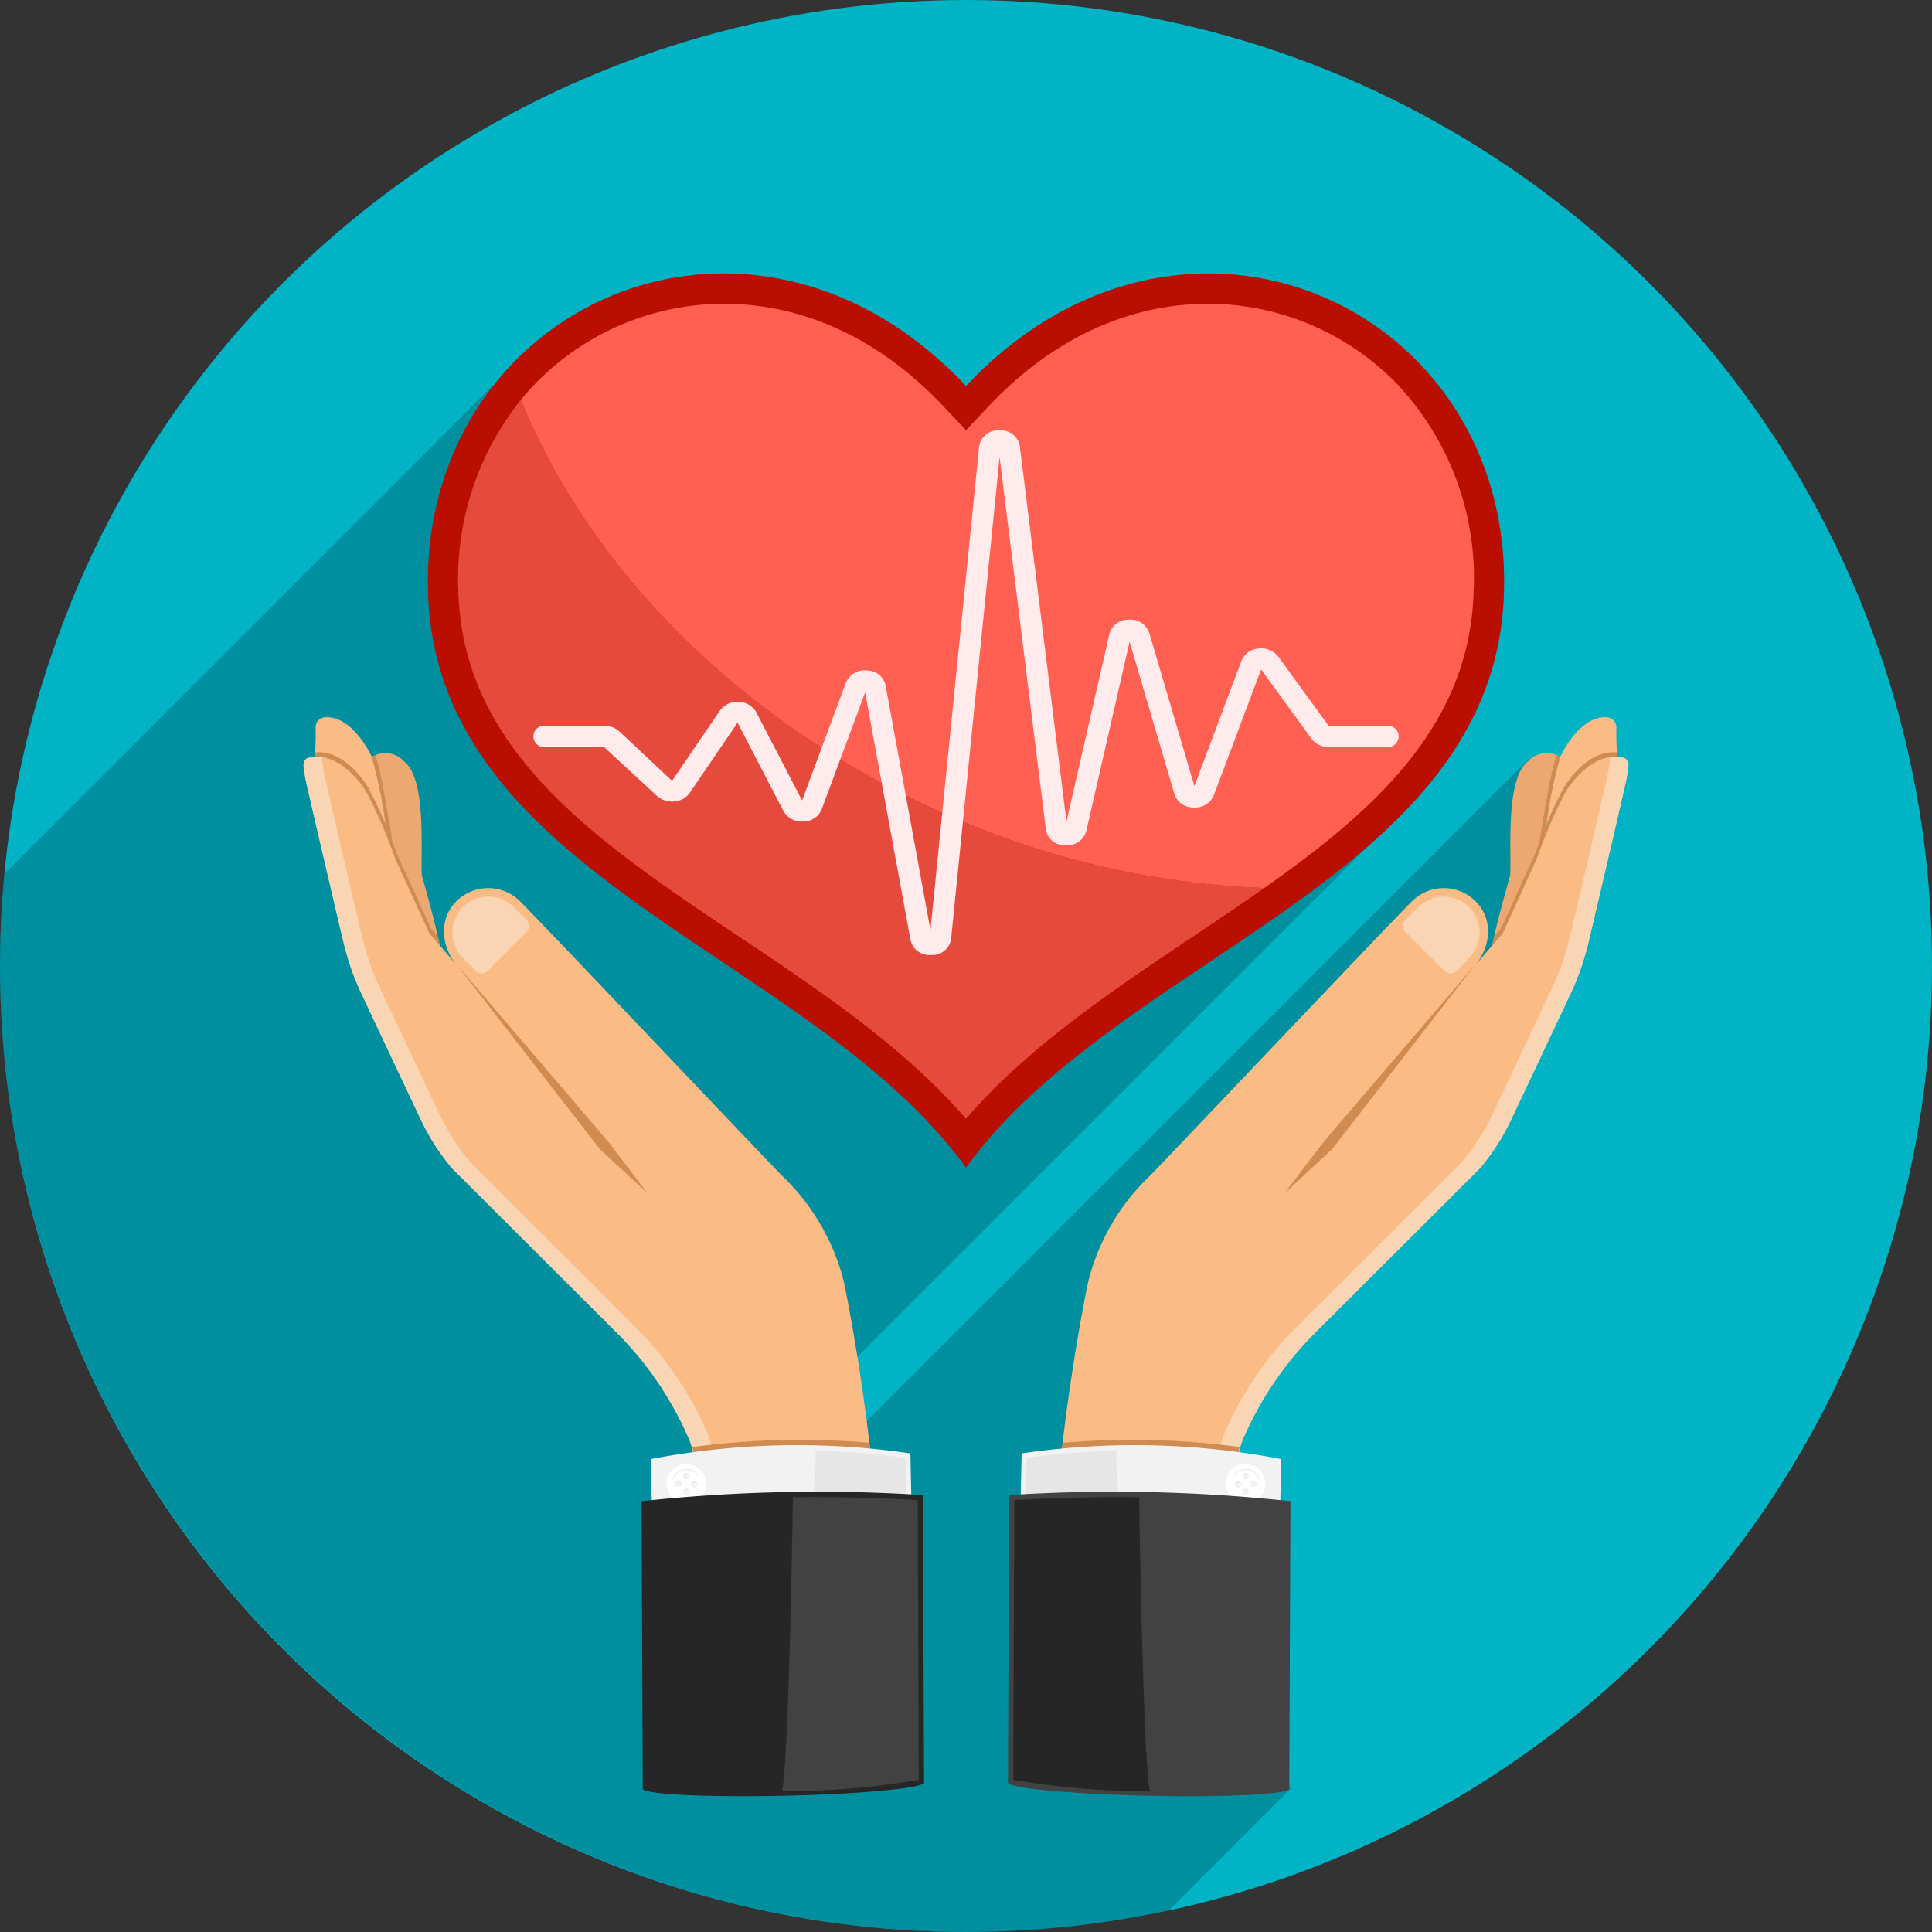 <svg xmlns="http://www.w3.org/2000/svg" width="195" height="195" viewBox="0 0 195 195">
  <rect x="0" y="0" width="195" height="195" fill="#333333" stroke="none"/>
  <g id="Group_44531" data-name="Group 44531" transform="translate(-574.737 -238.536)">
    <ellipse id="Ellipse_204" data-name="Ellipse 204" cx="97.5" cy="97.5" rx="97.5" ry="97.5" transform="translate(574.737 238.536)" fill="#00b3c5"/>
    <path id="Path_37776" data-name="Path 37776" d="M595.775,317.571c0-3.088.16-6.139.441-9.155l49.236-49.236,22.236,1.98,70.989,39.634-61.233,61.231,1.807,5.627,70.909-70.909.909,4.906-3.328,19.254-29.512,26.306-2.388,23.263,10.21,30.278L713.7,413.1a97.677,97.677,0,0,1-117.927-95.528Z" transform="translate(-21.038 18.314)" opacity="0.2" style="mix-blend-mode: multiply;isolation: isolate"/>
    <g id="Group_24788" data-name="Group 24788" transform="translate(605.368 266.131)">
      <g id="Group_24786" data-name="Group 24786" transform="translate(0 44.794)">
        <g id="Group_24782" data-name="Group 24782" transform="translate(71.105)">
          <path id="Path_37777" data-name="Path 37777" d="M593.555,284.258a43.492,43.492,0,0,0-2.035,4.433,45.645,45.645,0,0,1,1.533-8.059c.475-1.05,2.278-4.2,4.732-4.022a1.028,1.028,0,0,1,.947,1.067,26.832,26.832,0,0,0,.091,2.934C595.983,280.413,593.848,283.712,593.555,284.258Z" transform="translate(-537.323 -276.602)" fill="#fabb85"/>
          <path id="Path_37778" data-name="Path 37778" d="M601.4,278.934a45.646,45.646,0,0,0-1.533,8.059v0c-.316.795-.588,1.533-.8,2.16l-3.469,7.582c-.158.177-.576.658-1.046,1.2.468-2.43,1.814-7.084,1.814-7.084.107-3-.453-9.738,1.807-11.513a2.558,2.558,0,0,1,3.239-.418Z" transform="translate(-545.672 -274.905)" fill="#eba971"/>
          <path id="Path_37779" data-name="Path 37779" d="M594.55,288.99c.462-3.219,1.466-9.217,1.968-10.33l.023-.049a2.714,2.714,0,0,1,.339.2l-.008.013a45.646,45.646,0,0,0-1.533,8.059v0C595.031,287.653,594.767,288.372,594.55,288.99Z" transform="translate(-541.142 -274.791)" fill="#cf8b50"/>
          <path id="Path_37780" data-name="Path 37780" d="M595.272,294.528c.053-.272.116-.572.188-.89.308-.358.561-.647.677-.776l3.467-7.582c.295-.846.687-1.9,1.154-3.016-.067.481-.124.93-.167,1.322v0c-.316.795-.588,1.533-.8,2.16l-3.469,7.582C596.16,293.5,595.742,293.984,595.272,294.528Z" transform="translate(-546.394 -271.498)" fill="#cf8b50"/>
          <path id="Path_37781" data-name="Path 37781" d="M593.555,282.582a43.492,43.492,0,0,0-2.035,4.433c.044-.392.1-.841.167-1.322.487-1.164,1.055-2.4,1.685-3.575.3-.557,2.5-3.961,5.418-3.634.009.156.021.308.032.451C595.983,278.736,593.848,282.036,593.555,282.582Z" transform="translate(-537.323 -274.926)" fill="#cf8b50"/>
          <path id="Path_37782" data-name="Path 37782" d="M633.233,299.717c1.569-1.959,1.776-4.651,0-6.428a4.544,4.544,0,0,0-6.426,0c-2.712,2.712-25.049,26.3-26.391,27.642a22.3,22.3,0,0,0-6.228,10.516c-.458,1.848-3.486,18.052-3.252,26.524,2.927,1.691,9.826,3.663,17.946.766,0-.675-.493-8.282.947-11.345a34.628,34.628,0,0,1,6.865-10.214c.272-.272,16.394-16.364,16.98-16.95a22.281,22.281,0,0,0,3.09-4.792c.785-1.632,6.27-13.294,6.27-13.294a26.753,26.753,0,0,0,1.575-4.657c.43-1.74,3.376-14.4,3.537-15.171a19.026,19.026,0,0,0,.517-2.727c-.034-.316-.143-.679-.458-.763-3.17-.841-5.625,2.948-5.941,3.537a47.758,47.758,0,0,0-2.839,6.591l-3.469,7.582C635.577,296.958,633.708,299.124,633.233,299.717Z" transform="translate(-586.032 -274.707)" fill="#fabb85"/>
          <path id="Path_37783" data-name="Path 37783" d="M592.281,346.815a34.673,34.673,0,0,1,6.867-10.214c.272-.272,16.394-16.364,16.98-16.949a22.209,22.209,0,0,0,3.088-4.792c.787-1.632,6.272-13.294,6.272-13.294a26.97,26.97,0,0,0,1.575-4.657c.43-1.74,3.375-14.4,3.537-15.171a19.081,19.081,0,0,0,.517-2.725,1.588,1.588,0,0,0-.049-.264,3.549,3.549,0,0,1,1.46.078c.316.084.424.447.458.763a19.026,19.026,0,0,1-.517,2.727c-.161.77-3.107,13.431-3.537,15.171a26.753,26.753,0,0,1-1.575,4.657s-5.484,11.663-6.27,13.294A22.281,22.281,0,0,1,618,320.23c-.586.586-16.708,16.678-16.98,16.95a34.628,34.628,0,0,0-6.865,10.214c-1.44,3.064-.947,10.67-.947,11.345-.724.259-1.578.513-2.282.7C590.954,355.817,591.108,349.314,592.281,346.815Z" transform="translate(-570.355 -274.707)" fill="#fad5b4"/>
          <path id="Path_37784" data-name="Path 37784" d="M618.341,289.754l-15.309,17.9-3.994,5.232,4.8-4.436Z" transform="translate(-571.139 -264.831)" fill="#cf8b50"/>
          <path id="Path_37785" data-name="Path 37785" d="M599.08,289.719l3.931,3.931a.854.854,0,0,0,1.209,0l1.219-1.219a3.7,3.7,0,0,0,.2-5.085,3.637,3.637,0,0,0-5.264-.129l-1.291,1.293A.854.854,0,0,0,599.08,289.719Z" transform="translate(-558.953 -268.045)" fill="#fad5b4"/>
          <path id="Path_37786" data-name="Path 37786" d="M629.166,319.422l-17.6-1.786c.07-.747.15-1.506.236-2.267a81.269,81.269,0,0,1,17.889.426A20.067,20.067,0,0,0,629.166,319.422Z" transform="translate(-606.306 -242.129)" fill="#cf8b50"/>
          <g id="Group_24781" data-name="Group 24781" transform="translate(0 73.474)">
            <path id="Path_37787" data-name="Path 37787" d="M635.56,326.191l-26.2-.572.205-9.389a78.323,78.323,0,0,1,26.2.572Z" transform="translate(-608.186 -315.397)" fill="#f2f2f2"/>
            <path id="Path_37788" data-name="Path 37788" d="M627.275,320.663a28.064,28.064,0,0,1-.3-4.975,78.231,78.231,0,0,0-9.065.736l-.184,8.419,9.959.217C627.52,323.477,627.566,322.357,627.275,320.663Z" transform="translate(-616.017 -315.135)" fill="#e6e6e6"/>
            <g id="Group_24780" data-name="Group 24780" transform="translate(21.98 1.913)">
              <path id="Path_37789" data-name="Path 37789" d="M613.586,317.009a2.008,2.008,0,1,0,.063,2.839A2.009,2.009,0,0,0,613.586,317.009Zm-1.149.426a.324.324,0,1,1-.458.009A.323.323,0,0,1,612.438,317.435Zm-1.253,1.31a.325.325,0,1,1,.458-.011A.324.324,0,0,1,611.184,318.745Zm2.027-.57a.325.325,0,0,1-.449.47.325.325,0,1,1,.449-.47Zm-1.253,1.31a.325.325,0,1,1,.458-.009A.324.324,0,0,1,611.958,319.485Z" transform="translate(-610.19 -316.358)" fill="#e6e6e6"/>
              <path id="Path_37790" data-name="Path 37790" d="M613.584,316.96a2.007,2.007,0,1,0,.063,2.837A2.005,2.005,0,0,0,613.584,316.96Zm-1.149.424a.325.325,0,1,1-.458.011A.327.327,0,0,1,612.435,317.384Zm-1.253,1.31a.324.324,0,1,1,.46-.01A.324.324,0,0,1,611.182,318.695Zm2.027-.569a.324.324,0,1,1-.458.009A.324.324,0,0,1,613.209,318.126Zm-1.253,1.31a.325.325,0,1,1,.46-.011A.327.327,0,0,1,611.956,319.436Z" transform="translate(-610.186 -316.403)" fill="#fff"/>
              <path id="Path_37791" data-name="Path 37791" d="M610.849,317.216a1.5,1.5,0,0,1,2.575,1.211,1.5,1.5,0,0,0-2.569-1.295,1.482,1.482,0,0,0-.4.867A1.483,1.483,0,0,1,610.849,317.216Z" transform="translate(-609.932 -316.164)" fill="#e6e6e6"/>
            </g>
            <path id="Path_37792" data-name="Path 37792" d="M637.257,347.831l.122-29.012a166.911,166.911,0,0,0-28.392-.62l-.12,29.012c-.013.567,6.332,1.166,14.173,1.337S637.245,348.4,637.257,347.831Z" transform="translate(-608.867 -313.164)" fill="#424242"/>
            <path id="Path_37793" data-name="Path 37793" d="M630.136,347.83c-.656-1.991-1.1-27.4-1.1-29.658-3.782-.055-7.624.025-12.608.274l-.108,28.243A79.119,79.119,0,0,0,630.136,347.83Z" transform="translate(-615.789 -312.91)" fill="#262626"/>
          </g>
        </g>
        <g id="Group_24785" data-name="Group 24785" transform="translate(0)">
          <path id="Path_37794" data-name="Path 37794" d="M662.082,284.258a43.488,43.488,0,0,1,2.035,4.433,45.454,45.454,0,0,0-1.535-8.059c-.473-1.05-2.276-4.2-4.729-4.022a1.026,1.026,0,0,0-.947,1.067,26.847,26.847,0,0,1-.091,2.934C659.653,280.413,661.789,283.712,662.082,284.258Z" transform="translate(-655.679 -276.602)" fill="#fabb85"/>
          <path id="Path_37795" data-name="Path 37795" d="M654.023,278.934a45.459,45.459,0,0,1,1.535,8.059v0c.316.795.588,1.533.8,2.16l3.469,7.582c.158.177.576.658,1.046,1.2-.468-2.43-1.814-7.084-1.814-7.084-.107-3,.453-9.738-1.807-11.513a2.558,2.558,0,0,0-3.239-.418Z" transform="translate(-647.12 -274.905)" fill="#eba971"/>
          <path id="Path_37796" data-name="Path 37796" d="M658.728,288.99c-.46-3.219-1.464-9.217-1.966-10.33l-.023-.049a2.721,2.721,0,0,0-.339.2l.006.013a45.454,45.454,0,0,1,1.535,8.059v0C658.249,287.653,658.513,288.372,658.728,288.99Z" transform="translate(-649.503 -274.791)" fill="#cf8b50"/>
          <path id="Path_37797" data-name="Path 37797" d="M659.5,294.528c-.053-.272-.116-.572-.188-.89-.308-.358-.561-.647-.677-.776l-3.467-7.582c-.295-.846-.687-1.9-1.154-3.016.067.481.124.93.167,1.322v0c.316.795.588,1.533.8,2.16l3.469,7.582C658.615,293.5,659.034,293.984,659.5,294.528Z" transform="translate(-645.747 -271.498)" fill="#cf8b50"/>
          <path id="Path_37798" data-name="Path 37798" d="M662.082,282.582a43.488,43.488,0,0,1,2.035,4.433c-.044-.392-.1-.841-.167-1.322-.487-1.164-1.055-2.4-1.685-3.575-.3-.557-2.5-3.961-5.418-3.634-.01.156-.021.308-.032.451C659.653,278.736,661.789,282.036,662.082,282.582Z" transform="translate(-655.679 -274.926)" fill="#cf8b50"/>
          <path id="Path_37799" data-name="Path 37799" d="M646.318,299.717c-1.567-1.959-1.774-4.651,0-6.428a4.546,4.546,0,0,1,6.428,0c2.712,2.712,25.049,26.3,26.389,27.642a22.292,22.292,0,0,1,6.23,10.516c.458,1.848,3.486,18.052,3.252,26.524-2.927,1.691-9.826,3.663-17.946.766,0-.675.493-8.282-.947-11.345a34.628,34.628,0,0,0-6.865-10.214l-16.982-16.95a22.353,22.353,0,0,1-3.088-4.792c-.785-1.632-6.27-13.294-6.27-13.294a26.794,26.794,0,0,1-1.575-4.657c-.432-1.74-3.375-14.4-3.539-15.171a19.3,19.3,0,0,1-.515-2.727c.034-.316.143-.679.457-.763,3.172-.841,5.627,2.948,5.943,3.537a47.762,47.762,0,0,1,2.839,6.591l3.469,7.582C643.975,296.958,645.844,299.124,646.318,299.717Z" transform="translate(-630.886 -274.707)" fill="#fabb85"/>
          <path id="Path_37800" data-name="Path 37800" d="M679.838,346.815a34.678,34.678,0,0,0-6.867-10.214c-.272-.272-16.394-16.364-16.98-16.949a22.209,22.209,0,0,1-3.088-4.792c-.787-1.632-6.272-13.294-6.272-13.294a26.94,26.94,0,0,1-1.574-4.657c-.43-1.74-3.376-14.4-3.537-15.171a19.074,19.074,0,0,1-.517-2.725,1.582,1.582,0,0,1,.049-.264,3.56,3.56,0,0,0-1.462.078c-.314.084-.422.447-.456.763a19.284,19.284,0,0,0,.515,2.727c.164.77,3.107,13.431,3.539,15.171a26.794,26.794,0,0,0,1.575,4.657s5.484,11.663,6.27,13.294a22.353,22.353,0,0,0,3.088,4.792l16.982,16.95a34.627,34.627,0,0,1,6.865,10.214c1.44,3.064.947,10.67.947,11.345.725.259,1.579.513,2.282.7C681.164,355.817,681.012,349.314,679.838,346.815Z" transform="translate(-639.13 -274.707)" fill="#fad5b4"/>
          <path id="Path_37801" data-name="Path 37801" d="M642.985,289.754l15.309,17.9,3.994,5.232-4.8-4.436Z" transform="translate(-627.553 -264.831)" fill="#cf8b50"/>
          <path id="Path_37802" data-name="Path 37802" d="M656.757,289.719l-3.931,3.931a.854.854,0,0,1-1.209,0l-1.221-1.219a3.7,3.7,0,0,1-.194-5.085,3.637,3.637,0,0,1,5.264-.129l1.291,1.293A.854.854,0,0,1,656.757,289.719Z" transform="translate(-634.25 -268.045)" fill="#fad5b4"/>
          <path id="Path_37803" data-name="Path 37803" d="M631.6,319.422l17.6-1.786c-.07-.747-.15-1.506-.236-2.267a81.268,81.268,0,0,0-17.889.426A20.09,20.09,0,0,1,631.6,319.422Z" transform="translate(-591.827 -242.129)" fill="#cf8b50"/>
          <g id="Group_24784" data-name="Group 24784" transform="translate(34.123 73.474)">
            <path id="Path_37804" data-name="Path 37804" d="M629.136,326.191l26.2-.572-.205-9.389a78.322,78.322,0,0,0-26.2.572Z" transform="translate(-627.998 -315.397)" fill="#f2f2f2"/>
            <path id="Path_37805" data-name="Path 37805" d="M629.621,320.663a28.069,28.069,0,0,0,.3-4.975,78.229,78.229,0,0,1,9.065.736l.185,8.419-9.959.217C629.376,323.477,629.33,322.357,629.621,320.663Z" transform="translate(-612.367 -315.135)" fill="#e6e6e6"/>
            <g id="Group_24783" data-name="Group 24783" transform="translate(2.515 1.913)">
              <path id="Path_37806" data-name="Path 37806" d="M640.492,317.009a2.007,2.007,0,1,1-.063,2.839A2.009,2.009,0,0,1,640.492,317.009Zm1.149.426a.324.324,0,1,0,.458.009A.324.324,0,0,0,641.64,317.435Zm1.253,1.31a.325.325,0,1,0-.458-.011A.324.324,0,0,0,642.894,318.745Zm-2.027-.57a.325.325,0,1,0,.458.009A.324.324,0,0,0,640.866,318.175Zm1.253,1.31a.325.325,0,1,0-.458-.009A.324.324,0,0,0,642.12,319.485Z" transform="translate(-639.87 -316.358)" fill="#e6e6e6"/>
              <path id="Path_37807" data-name="Path 37807" d="M640.494,316.96a2.007,2.007,0,1,1-.063,2.837A2.005,2.005,0,0,1,640.494,316.96Zm1.149.424a.324.324,0,1,0,.458.011A.325.325,0,0,0,641.642,317.384Zm1.253,1.31a.324.324,0,1,0-.46-.01A.324.324,0,0,0,642.9,318.695Zm-2.027-.569a.324.324,0,1,0,.458.009A.324.324,0,0,0,640.868,318.126Zm1.253,1.31a.325.325,0,1,0-.46-.011A.327.327,0,0,0,642.122,319.436Z" transform="translate(-639.874 -316.403)" fill="#fff"/>
              <path id="Path_37808" data-name="Path 37808" d="M642.743,317.216a1.5,1.5,0,0,0-2.575,1.211,1.5,1.5,0,0,1,2.569-1.295,1.484,1.484,0,0,1,.4.867A1.5,1.5,0,0,0,642.743,317.216Z" transform="translate(-639.644 -316.164)" fill="#e6e6e6"/>
            </g>
            <path id="Path_37809" data-name="Path 37809" d="M628.436,347.831l-.122-29.012a166.913,166.913,0,0,1,28.392-.62l.12,29.012c.013.567-6.332,1.166-14.173,1.337S628.447,348.4,628.436,347.831Z" transform="translate(-628.314 -313.164)" fill="#262626"/>
            <path id="Path_37810" data-name="Path 37810" d="M628.591,347.83c.656-1.991,1.1-27.4,1.1-29.658,3.782-.055,7.624.025,12.608.274l.108,28.243A79.117,79.117,0,0,1,628.591,347.83Z" transform="translate(-614.428 -312.91)" fill="#424242"/>
          </g>
        </g>
      </g>
      <g id="Group_24787" data-name="Group 24787" transform="translate(12.553)">
        <path id="Path_37811" data-name="Path 37811" d="M651.842,343.292c-15.67-21.612-53.49-29.175-54.3-58.082s32.419-44.035,54.3-20.8c21.882-23.233,55.112-8.1,54.3,20.8S667.511,321.679,651.842,343.292Z" transform="translate(-597.525 -253.047)" fill="#ba0e00"/>
        <path id="Path_37812" data-name="Path 37812" d="M616.571,259.766c6.823,16.622,21.428,31.923,41.4,41.131a87.287,87.287,0,0,0,33.64,8.13c-2.347,1.651-4.777,3.28-7.234,4.925-8.194,5.486-16.632,11.138-22.871,18.36-6.237-7.223-14.677-12.874-22.871-18.36-14.356-9.611-27.913-18.69-28.367-34.886A28.868,28.868,0,0,1,616.571,259.766Z" transform="translate(-607.191 -246.989)" fill="#e64a3c"/>
        <path id="Path_37813" data-name="Path 37813" d="M599.136,264.372c.473-.578.964-1.141,1.487-1.679a26.643,26.643,0,0,1,18.992-8.035c5.673,0,14.133,1.8,22.227,10.4l2.231,2.368,2.231-2.368c8.093-8.592,16.554-10.4,22.226-10.4a26.636,26.636,0,0,1,18.992,8.035,28.55,28.55,0,0,1,7.789,20.979c-.377,13.424-9.757,21.958-21.133,29.961a87.287,87.287,0,0,1-33.64-8.13C620.564,296.295,605.959,280.994,599.136,264.372Z" transform="translate(-589.756 -251.595)" fill="#ff6052"/>
        <path id="Path_37814" data-name="Path 37814" d="M643.223,314.328l.11,0a1.91,1.91,0,0,0,1.955-1.622l4.893-48.642,4.674,37.6a1.9,1.9,0,0,0,1.926,1.584,2,2,0,0,0,2.151-1.424l4.37-19.115,4.537,15.4a1.968,1.968,0,0,0,1.905,1.329,2.031,2.031,0,0,0,2.054-1.217l4.762-12.669.055,0,5.06,6.962a2.14,2.14,0,0,0,1.748.823h5.952a1.08,1.08,0,0,0,0-2.16h-5.952c-.032-.006-.044,0-.042.009l-5.068-6.975a2.176,2.176,0,0,0-2.079-.8,1.949,1.949,0,0,0-1.63,1.2l-4.76,12.663-4.555-15.462a1.994,1.994,0,0,0-2.076-1.331,1.957,1.957,0,0,0-1.945,1.426l-4.336,18.958-4.71-37.9a1.918,1.918,0,0,0-2.05-1.586h-.032a1.911,1.911,0,0,0-2.025,1.624l-4.91,48.81L638.674,287.1a1.9,1.9,0,0,0-1.818-1.485,2.052,2.052,0,0,0-2.183,1.215l-4.41,11.866a.2.2,0,0,1-.034,0l-4.608-8.879a2.038,2.038,0,0,0-1.734-1.036,2.139,2.139,0,0,0-1.924.863l-4.792,7.032a.279.279,0,0,1-.128-.008l-5.25-4.916a2.242,2.242,0,0,0-1.52-.567h-6.064a1.08,1.08,0,1,0,0,2.16h6.064l5.331,4.927a2.272,2.272,0,0,0,1.793.553,2.079,2.079,0,0,0,1.506-.854l4.79-7.032a.256.256,0,0,1,.076,0l4.608,8.877a2.12,2.12,0,0,0,2.033,1.036,1.985,1.985,0,0,0,1.812-1.219l4.389-11.811,4.583,25.013A1.941,1.941,0,0,0,643.223,314.328Z" transform="translate(-592.476 -245.53)" fill="#ffebeb"/>
      </g>
    </g>
  </g>
</svg>
